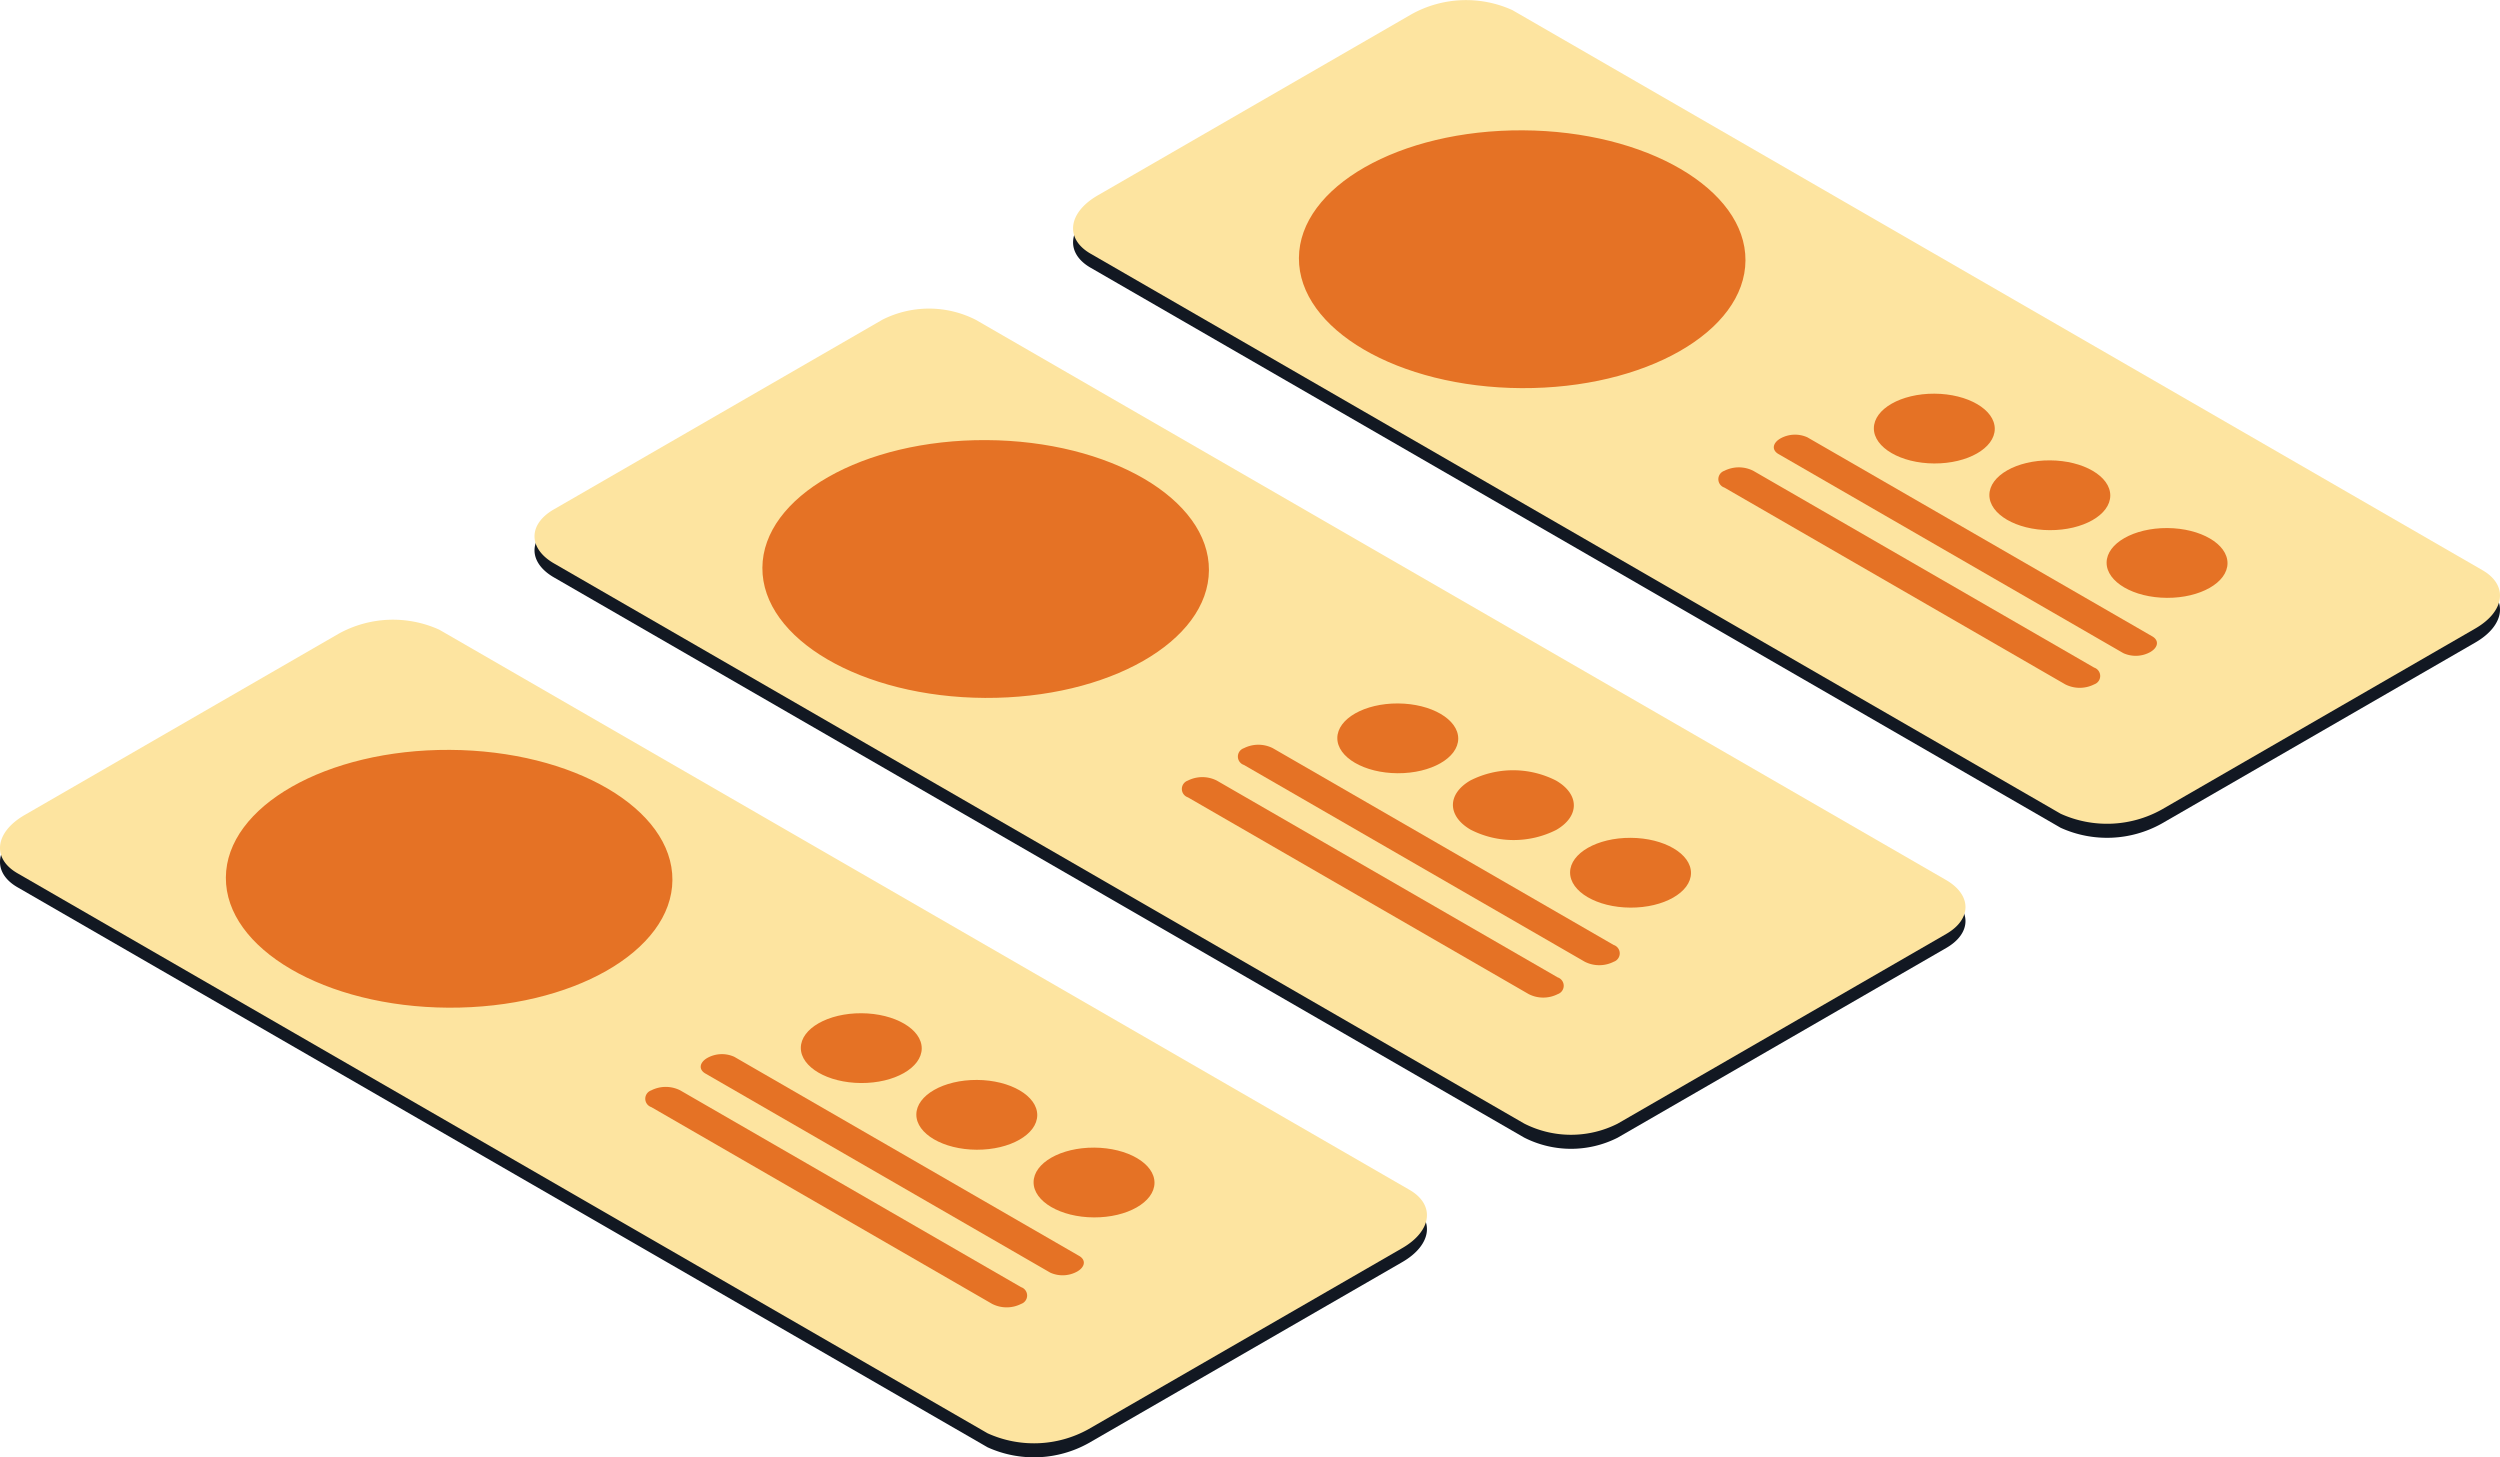 <svg xmlns="http://www.w3.org/2000/svg" width="150.731" height="87.87" viewBox="0 0 150.731 87.87">
  <g id="グループ_4366" data-name="グループ 4366" transform="translate(-768.036 -544.636)">
    <g id="グループ_4357" data-name="グループ 4357" transform="translate(768.036 544.636)">
      <g id="グループ_4356" data-name="グループ 4356" transform="translate(0)">
        <g id="グループ_4344" data-name="グループ 4344" transform="translate(0 0.846)">
          <path id="パス_10301" data-name="パス 10301" d="M1225.377,598.9l-58.492-33.77c-1.561-.9-1.365-2.475.437-3.515l18.909-10.917a6.767,6.767,0,0,1,6.088-.252l58.491,33.77c1.561.9,1.365,2.475-.437,3.515l-18.909,10.917A6.766,6.766,0,0,1,1225.377,598.9Z" transform="translate(-1101.133 -549.836)" fill="#121822"/>
          <path id="パス_10302" data-name="パス 10302" d="M1025.85,713.37,967.359,679.6c-1.561-.9-1.568-2.357-.018-3.253l19.818-11.442a6.226,6.226,0,0,1,5.633.01l58.492,33.77c1.561.9,1.568,2.357.018,3.253l-19.818,11.442A6.227,6.227,0,0,1,1025.85,713.37Z" transform="translate(-933.956 -645.63)" fill="#121822"/>
          <path id="パス_10303" data-name="パス 10303" d="M827.581,828.567,769.09,794.8c-1.561-.9-1.365-2.475.437-3.515l18.909-10.917a6.767,6.767,0,0,1,6.088-.252l58.492,33.77c1.561.9,1.365,2.475-.437,3.515L833.67,828.315A6.767,6.767,0,0,1,827.581,828.567Z" transform="translate(-768.036 -742.151)" fill="#121822"/>
        </g>
        <g id="グループ_4354" data-name="グループ 4354">
          <g id="グループ_4347" data-name="グループ 4347" transform="translate(64.699)">
            <path id="パス_10310" data-name="パス 10310" d="M1225.377,593.7l-58.492-33.77c-1.561-.9-1.365-2.475.437-3.515l18.909-10.917a6.767,6.767,0,0,1,6.088-.252l58.491,33.77c1.561.9,1.365,2.475-.437,3.515l-18.909,10.917A6.767,6.767,0,0,1,1225.377,593.7Z" transform="translate(-1165.832 -544.636)" fill="#fde4a0"/>
            <ellipse id="楕円形_196" data-name="楕円形 196" cx="7.772" cy="13.462" rx="7.772" ry="13.462" transform="translate(13.574 23.329) rotate(-89.691)" fill="#e57225"/>
            <g id="グループ_4346" data-name="グループ 4346" transform="translate(38.905 23.715)">
              <path id="パス_10312" data-name="パス 10312" d="M1427.694,729.952l-20.549-11.864a1.933,1.933,0,0,0-1.749,0h0a.533.533,0,0,0,.005,1.01l20.549,11.864a1.933,1.933,0,0,0,1.749,0h0A.533.533,0,0,0,1427.694,729.952Z" transform="translate(-1405.037 -713.416)" fill="#e57225"/>
              <path id="パス_10313" data-name="パス 10313" d="M1448.413,717.9,1427.62,705.9a1.808,1.808,0,0,0-1.627.068h0c-.481.278-.534.7-.117.939l20.793,12.005a1.808,1.808,0,0,0,1.627-.068h0C1448.778,718.562,1448.83,718.141,1448.413,717.9Z" transform="translate(-1422.251 -703.247)" fill="#e57225"/>
              <ellipse id="楕円形_197" data-name="楕円形 197" cx="2.104" cy="3.645" rx="2.104" ry="3.645" transform="translate(9.364 4.209) rotate(-89.691)" fill="#e57225"/>
              <ellipse id="楕円形_198" data-name="楕円形 198" cx="2.104" cy="3.645" rx="2.104" ry="3.645" transform="translate(16.329 8.23) rotate(-89.691)" fill="#e57225"/>
              <ellipse id="楕円形_199" data-name="楕円形 199" cx="2.104" cy="3.645" rx="2.104" ry="3.645" transform="translate(23.397 12.311) rotate(-89.691)" fill="#e57225"/>
            </g>
          </g>
          <g id="グループ_4349" data-name="グループ 4349" transform="translate(32.227 18.606)">
            <path id="パス_10314" data-name="パス 10314" d="M1025.85,708.17,967.359,674.4c-1.561-.9-1.568-2.357-.018-3.253l19.818-11.442a6.226,6.226,0,0,1,5.633.01l58.492,33.77c1.561.9,1.568,2.357.018,3.253l-19.818,11.442A6.226,6.226,0,0,1,1025.85,708.17Z" transform="translate(-966.183 -659.036)" fill="#fde4a0"/>
            <ellipse id="楕円形_200" data-name="楕円形 200" cx="7.772" cy="13.462" rx="7.772" ry="13.462" transform="translate(13.697 23.4) rotate(-89.691)" fill="#e57225"/>
            <g id="グループ_4348" data-name="グループ 4348" transform="translate(39.027 23.786)">
              <path id="パス_10315" data-name="パス 10315" d="M1228.8,844.786l-20.549-11.864a1.932,1.932,0,0,0-1.749,0h0a.533.533,0,0,0,.005,1.01l20.549,11.864a1.932,1.932,0,0,0,1.749,0h0A.533.533,0,0,0,1228.8,844.786Z" transform="translate(-1206.139 -828.25)" fill="#e57225"/>
              <path id="パス_10316" data-name="パス 10316" d="M1249.592,832.779l-20.549-11.864a1.932,1.932,0,0,0-1.749,0h0a.533.533,0,0,0,.005,1.01l20.549,11.864a1.933,1.933,0,0,0,1.749,0h0A.533.533,0,0,0,1249.592,832.779Z" transform="translate(-1223.553 -818.196)" fill="#e57225"/>
              <ellipse id="楕円形_201" data-name="楕円形 201" cx="2.104" cy="3.645" rx="2.104" ry="3.645" transform="translate(9.365 4.209) rotate(-89.691)" fill="#e57225"/>
              <path id="パス_10317" data-name="パス 10317" d="M1312.872,833.769a5.7,5.7,0,0,1-5.155-.009c-1.428-.824-1.435-2.157-.016-2.976a5.7,5.7,0,0,1,5.155.009C1314.284,831.617,1314.291,832.949,1312.872,833.769Z" transform="translate(-1290.295 -826.124)" fill="#e57225"/>
              <ellipse id="楕円形_202" data-name="楕円形 202" cx="2.104" cy="3.645" rx="2.104" ry="3.645" transform="translate(23.399 12.311) rotate(-89.691)" fill="#e57225"/>
            </g>
          </g>
          <g id="グループ_4352" data-name="グループ 4352" transform="translate(0 37.354)">
            <path id="パス_10319" data-name="パス 10319" d="M827.581,823.366,769.09,789.6c-1.561-.9-1.365-2.475.437-3.515l18.909-10.917a6.767,6.767,0,0,1,6.088-.252l58.492,33.77c1.561.9,1.365,2.475-.437,3.515L833.67,823.114A6.767,6.767,0,0,1,827.581,823.366Z" transform="translate(-768.036 -774.303)" fill="#fde4a0"/>
            <ellipse id="楕円形_203" data-name="楕円形 203" cx="7.772" cy="13.462" rx="7.772" ry="13.462" transform="translate(13.576 23.329) rotate(-89.691)" fill="#e57225"/>
            <g id="グループ_4350" data-name="グループ 4350" transform="translate(38.905 23.716)">
              <path id="パス_10320" data-name="パス 10320" d="M1029.9,959.619l-20.549-11.864a1.932,1.932,0,0,0-1.749,0h0a.533.533,0,0,0,.005,1.01l20.549,11.864a1.933,1.933,0,0,0,1.749,0h0A.533.533,0,0,0,1029.9,959.619Z" transform="translate(-1007.242 -943.084)" fill="#e57225"/>
              <path id="パス_10321" data-name="パス 10321" d="M1050.618,947.567l-20.793-12.005a1.808,1.808,0,0,0-1.627.068h0c-.481.278-.534.7-.117.939l20.793,12.005a1.808,1.808,0,0,0,1.627-.068h0C1050.983,948.228,1051.035,947.808,1050.618,947.567Z" transform="translate(-1024.457 -932.914)" fill="#e57225"/>
              <ellipse id="楕円形_204" data-name="楕円形 204" cx="2.104" cy="3.645" rx="2.104" ry="3.645" transform="translate(9.367 4.209) rotate(-89.691)" fill="#e57225"/>
              <ellipse id="楕円形_205" data-name="楕円形 205" cx="2.104" cy="3.645" rx="2.104" ry="3.645" transform="translate(16.332 8.23) rotate(-89.691)" fill="#e57225"/>
              <ellipse id="楕円形_206" data-name="楕円形 206" cx="2.104" cy="3.645" rx="2.104" ry="3.645" transform="translate(23.401 12.311) rotate(-89.691)" fill="#e57225"/>
            </g>
          </g>
        </g>
      </g>
    </g>
  </g>
</svg>
